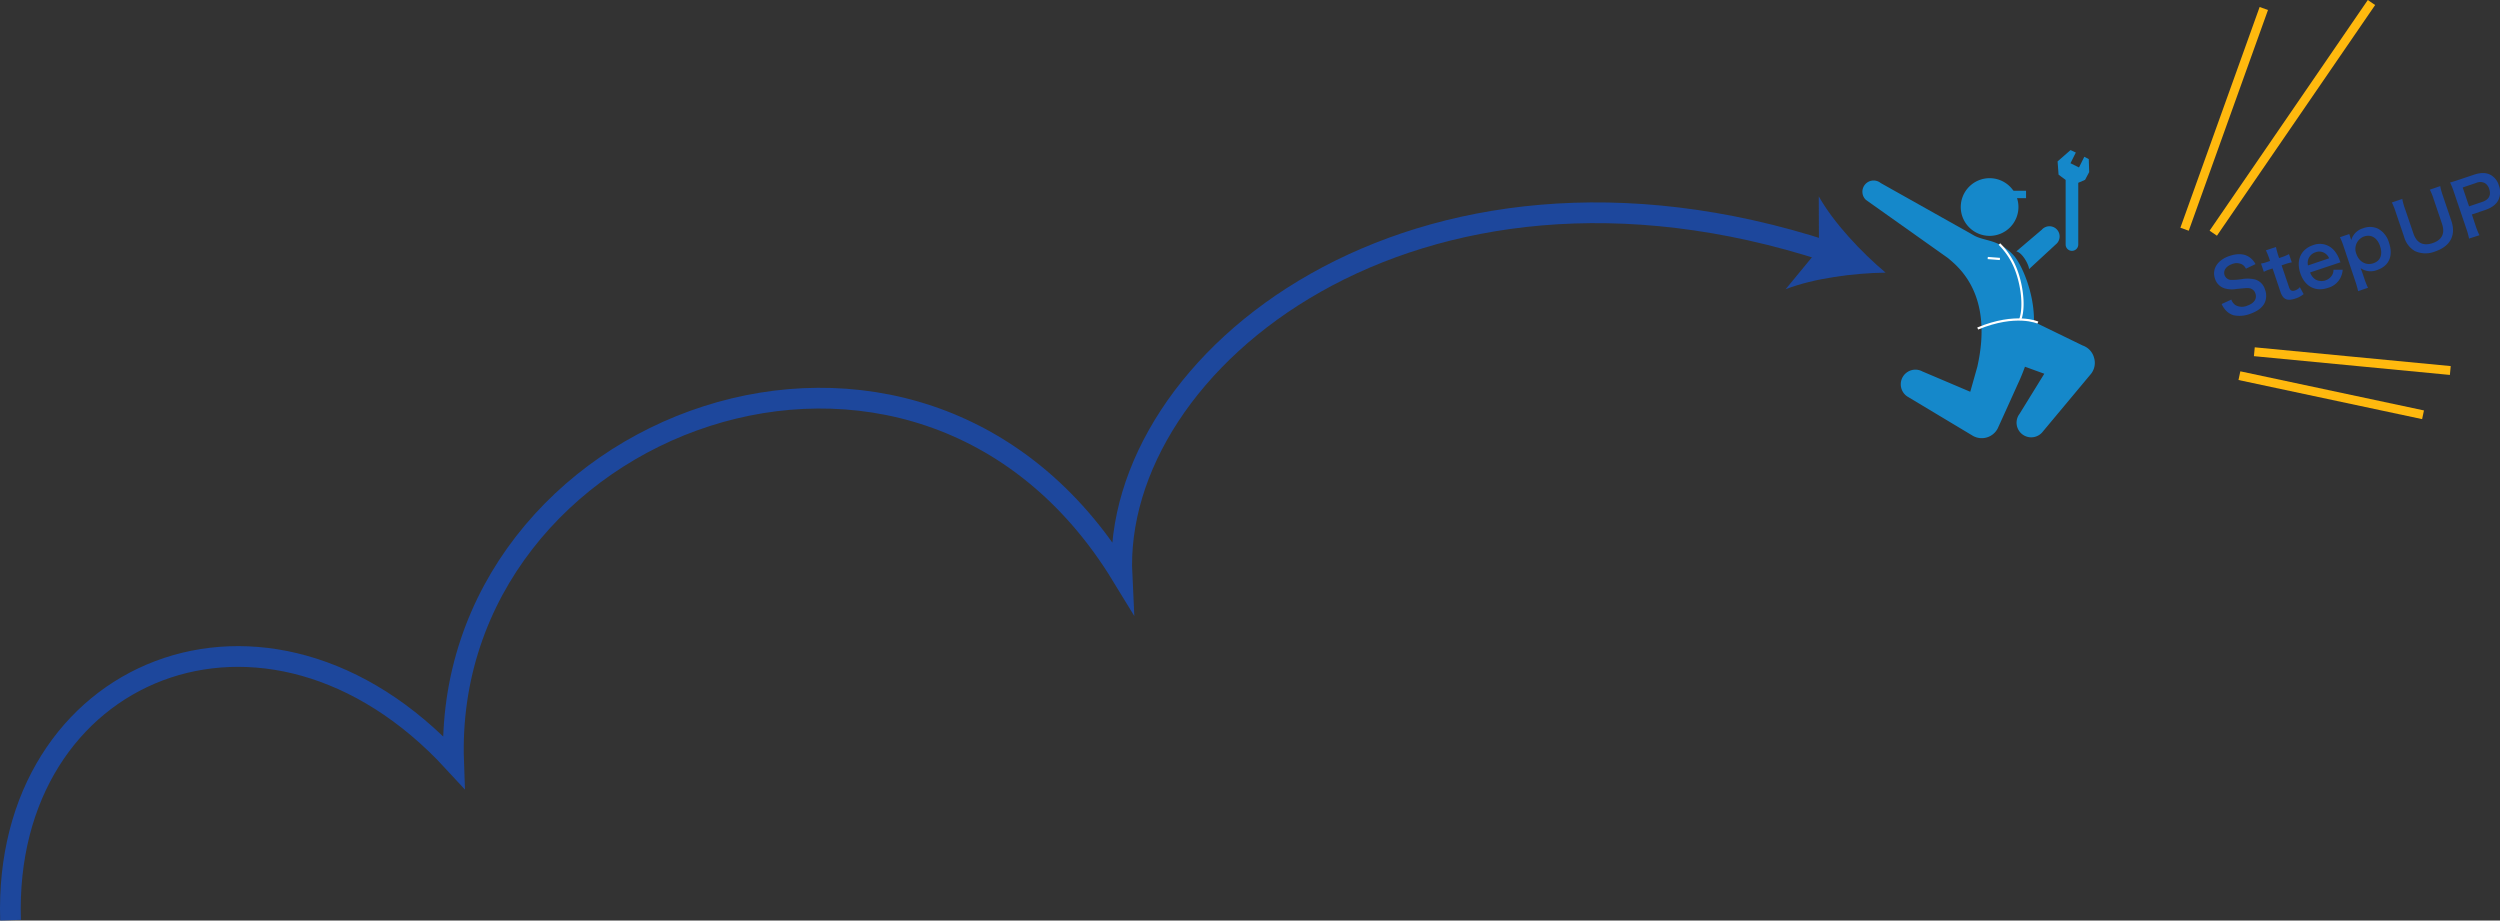 <svg xmlns="http://www.w3.org/2000/svg" width="844.24" height="310.86" viewBox="0 0 844.24 310.86"><rect x="0" y="0" width="844.24" height="310.86" fill="#333333" stroke="none"/><title>step_01</title><path d="M753.52,101.17a3.63,3.63,0,0,0,1.37,1.86,4.47,4.47,0,0,0,3.93.22c2.37-.8,3.43-2.34,2.83-4.12a2.55,2.55,0,0,0-1.92-1.78c-.84-.13-1-.11-4.52.24a8.71,8.71,0,0,1-4.06-.24A4.92,4.92,0,0,1,748,94.13c-1.11-3.29.82-6.32,4.89-7.69,2.7-.92,5-.78,6.71.39a6.79,6.79,0,0,1,2.08,2.36l-3.25,1.55a3.15,3.15,0,0,0-1.27-1.44,4,4,0,0,0-3.35-.14c-2.06.7-3.1,2.21-2.58,3.75a2.38,2.38,0,0,0,2.34,1.61,20.68,20.68,0,0,0,3.62-.28,11.08,11.08,0,0,1,4.35.14,4.92,4.92,0,0,1,3.34,3.41,5.78,5.78,0,0,1-.13,4.53c-.84,1.63-2.51,2.86-5,3.71a10,10,0,0,1-5.39.45,5.86,5.86,0,0,1-3-2,8.37,8.37,0,0,1-1.12-1.81Z" fill="#1d479c"/><path d="M768.58,83.41a26.83,26.83,0,0,0,.82,3l.24.73,1-.33a15.31,15.31,0,0,0,2.34-1l.95,2.79a14,14,0,0,0-2.37.64l-1.07.36L773,97c.39,1.16,1,1.44,2.1,1.06a3.34,3.34,0,0,0,1.55-1.1l1.27,2.36a7.93,7.93,0,0,1-2.79,1.5c-2.72.92-4.14.32-5-2.17l-2.69-8-.9.3a13,13,0,0,0-2.06.85L763.54,89a10.93,10.93,0,0,0,2.17-.58l.88-.29-.25-.74a26,26,0,0,0-1.15-2.85Z" fill="#1d479c"/><path d="M780.12,92a4.6,4.6,0,0,0,1.77,2.36,4.19,4.19,0,0,0,5.85-1.82,3.65,3.65,0,0,0,.27-1.46l3.1,0a6.73,6.73,0,0,1-5,6.14c-4.19,1.42-7.79-.48-9.29-4.91s.18-8.13,4.23-9.5a6.34,6.34,0,0,1,7.16,1.75,10.05,10.05,0,0,1,1.9,3.36c0,.05,0,.12.28.65Zm6.43-4.78a3.91,3.91,0,0,0-1.81-1.92,3.53,3.53,0,0,0-2.88-.08,3.74,3.74,0,0,0-2.46,4.42Z" fill="#1d479c"/><path d="M793.74,80.26c.09.26.18.52.26.83a5.82,5.82,0,0,1,4-4,6.42,6.42,0,0,1,5.06.14,7.78,7.78,0,0,1,3.72,4.81c1.47,4.36,0,7.79-4.06,9.15a5.84,5.84,0,0,1-5.55-.65c.1.28.1.28.28.75.08.15.22.58.37,1l.61,1.8a24.45,24.45,0,0,0,1.23,3.09l-3.34,1.13a27.77,27.77,0,0,0-.89-3.18l-4-11.91a25.29,25.29,0,0,0-1.24-3.12l3.15-1.06Zm4.59-.4a4.47,4.47,0,0,0-2.6,5.87c.91,2.7,3.3,4,5.76,3.17s3.18-3,2.23-5.82S800.72,79.06,798.33,79.86Z" fill="#1d479c"/><path d="M824.06,62.85a21.14,21.14,0,0,0,.9,3.29l2.84,8.4c1.66,4.9-.32,8.63-5.48,10.38a8.6,8.6,0,0,1-6.86-.16,8,8,0,0,1-3.62-4.84L809,71.56a20.76,20.76,0,0,0-1.28-3.18l3.52-1.2a19.55,19.55,0,0,0,.91,3.31L815,78.85c1.08,3.2,3.3,4.32,6.5,3.24s4.24-3.31,3.15-6.53l-2.82-8.33a19.41,19.41,0,0,0-1.29-3.18Z" fill="#1d479c"/><path d="M833.78,80.57a20.55,20.55,0,0,0-.84-3.12L828.6,64.64a22.24,22.24,0,0,0-1.22-3c1-.3,1.78-.52,3-.95l5-1.67c2.3-.78,4.09-.78,5.61,0a5.87,5.87,0,0,1,2.85,3.57,6.4,6.4,0,0,1-.12,4.9c-.76,1.55-2.19,2.64-4.46,3.41l-4.52,1.53,1.33,4a21.52,21.52,0,0,0,1.23,3Zm4.54-12.41c2.17-.73,3-2.29,2.26-4.38a3.38,3.38,0,0,0-1.55-2,3.46,3.46,0,0,0-2.87,0l-4.52,1.53,2.15,6.37Z" fill="#1d479c"/><path d="M705.37,53.73l-1.51-.79-1.79,3.61-2.88-1.43L701,51.51l-1.79-.83-4.37,3.83.33,4.47,2.39,1.78V82.58a2.13,2.13,0,1,0,4.26,0V61.73h0l2.3-1,1.39-2.62Z" fill="#1588ca"/><path d="M3.56,310.74c-2.71-85,86.6-121.82,149.62-53.43-4.11-114.48,156.7-175.95,225.7-62.84-3.57-72.46,98.79-155,238-109.65" fill="none" stroke="#1d479c" stroke-miterlimit="10" stroke-width="7"/><path d="M636.76,92.07c-10.6.13-24.33,1.9-33.77,5.61L614.26,84l-.07-17.7C619.15,75.18,628.64,85.26,636.76,92.07Z" fill="#1d479c"/><path d="M662.14,69.91a9.74,9.74,0,1,0,9.74-9.74A9.75,9.75,0,0,0,662.14,69.91Z" fill="#1588ca"/><path d="M680.9,84.89c2.26.52,4.38,4.94,4.29,6l9-8.32a3.44,3.44,0,1,0-4.68-5Z" fill="#1588ca"/><path d="M707.19,120.93a2,2,0,0,0-.08-.26,1.05,1.05,0,0,0-.05-.19,6.06,6.06,0,0,0-3.76-3.81l-16.45-8c.22-9.63-4.18-19.52-6.87-22.44-5.36-5.8-9.9-4.52-13.87-7l-31-17.42a3.79,3.79,0,0,0-5,5.69l27.63,19.59c4,3.28,15.41,12.67,10,36.74l-2.39,8.47-16.17-6.87a4.94,4.94,0,0,0-4.71,8.69l21.87,13.12a6.07,6.07,0,0,0,8.22-2.45c.26-.48,6.83-15.07,6.83-15.07.95-2,1.75-4,2.43-5.88l6.53,2.37L682,139.74a4.94,4.94,0,1,0,7.86,6l16.34-19.58A6,6,0,0,0,707.19,120.93Z" fill="#1588ca"/><line x1="671.25" y1="87.13" x2="675.36" y2="87.45" fill="none" stroke="#fff" stroke-miterlimit="10" stroke-width="0.75"/><rect x="676.69" y="64.42" width="7.5" height="2.5" fill="#1588ca"/><path d="M688.18,108.94s-7.34-3.38-20.32,2" fill="none" stroke="#fff" stroke-miterlimit="10" stroke-width="0.75"/><path d="M675.2,82.42a24.77,24.77,0,0,1,4.23,5.65c3.16,5.76,4.52,15,2.82,19.75" fill="none" stroke="#fff" stroke-miterlimit="10" stroke-width="0.75"/><line x1="761.28" y1="118.78" x2="827.46" y2="125.12" fill="#1d479c" stroke="#ffb90e" stroke-miterlimit="10" stroke-width="3"/><line x1="756.24" y1="126.86" x2="818.25" y2="140.07" fill="#1d479c" stroke="#ffb90e" stroke-miterlimit="10" stroke-width="3"/><line x1="747.41" y1="78.75" x2="800.84" y2="0.85" fill="#1d479c" stroke="#ffb90e" stroke-miterlimit="10" stroke-width="3"/><line x1="737.72" y1="77.41" x2="764.48" y2="2.87" fill="#1d479c" stroke="#ffb90e" stroke-miterlimit="10" stroke-width="3"/></svg>